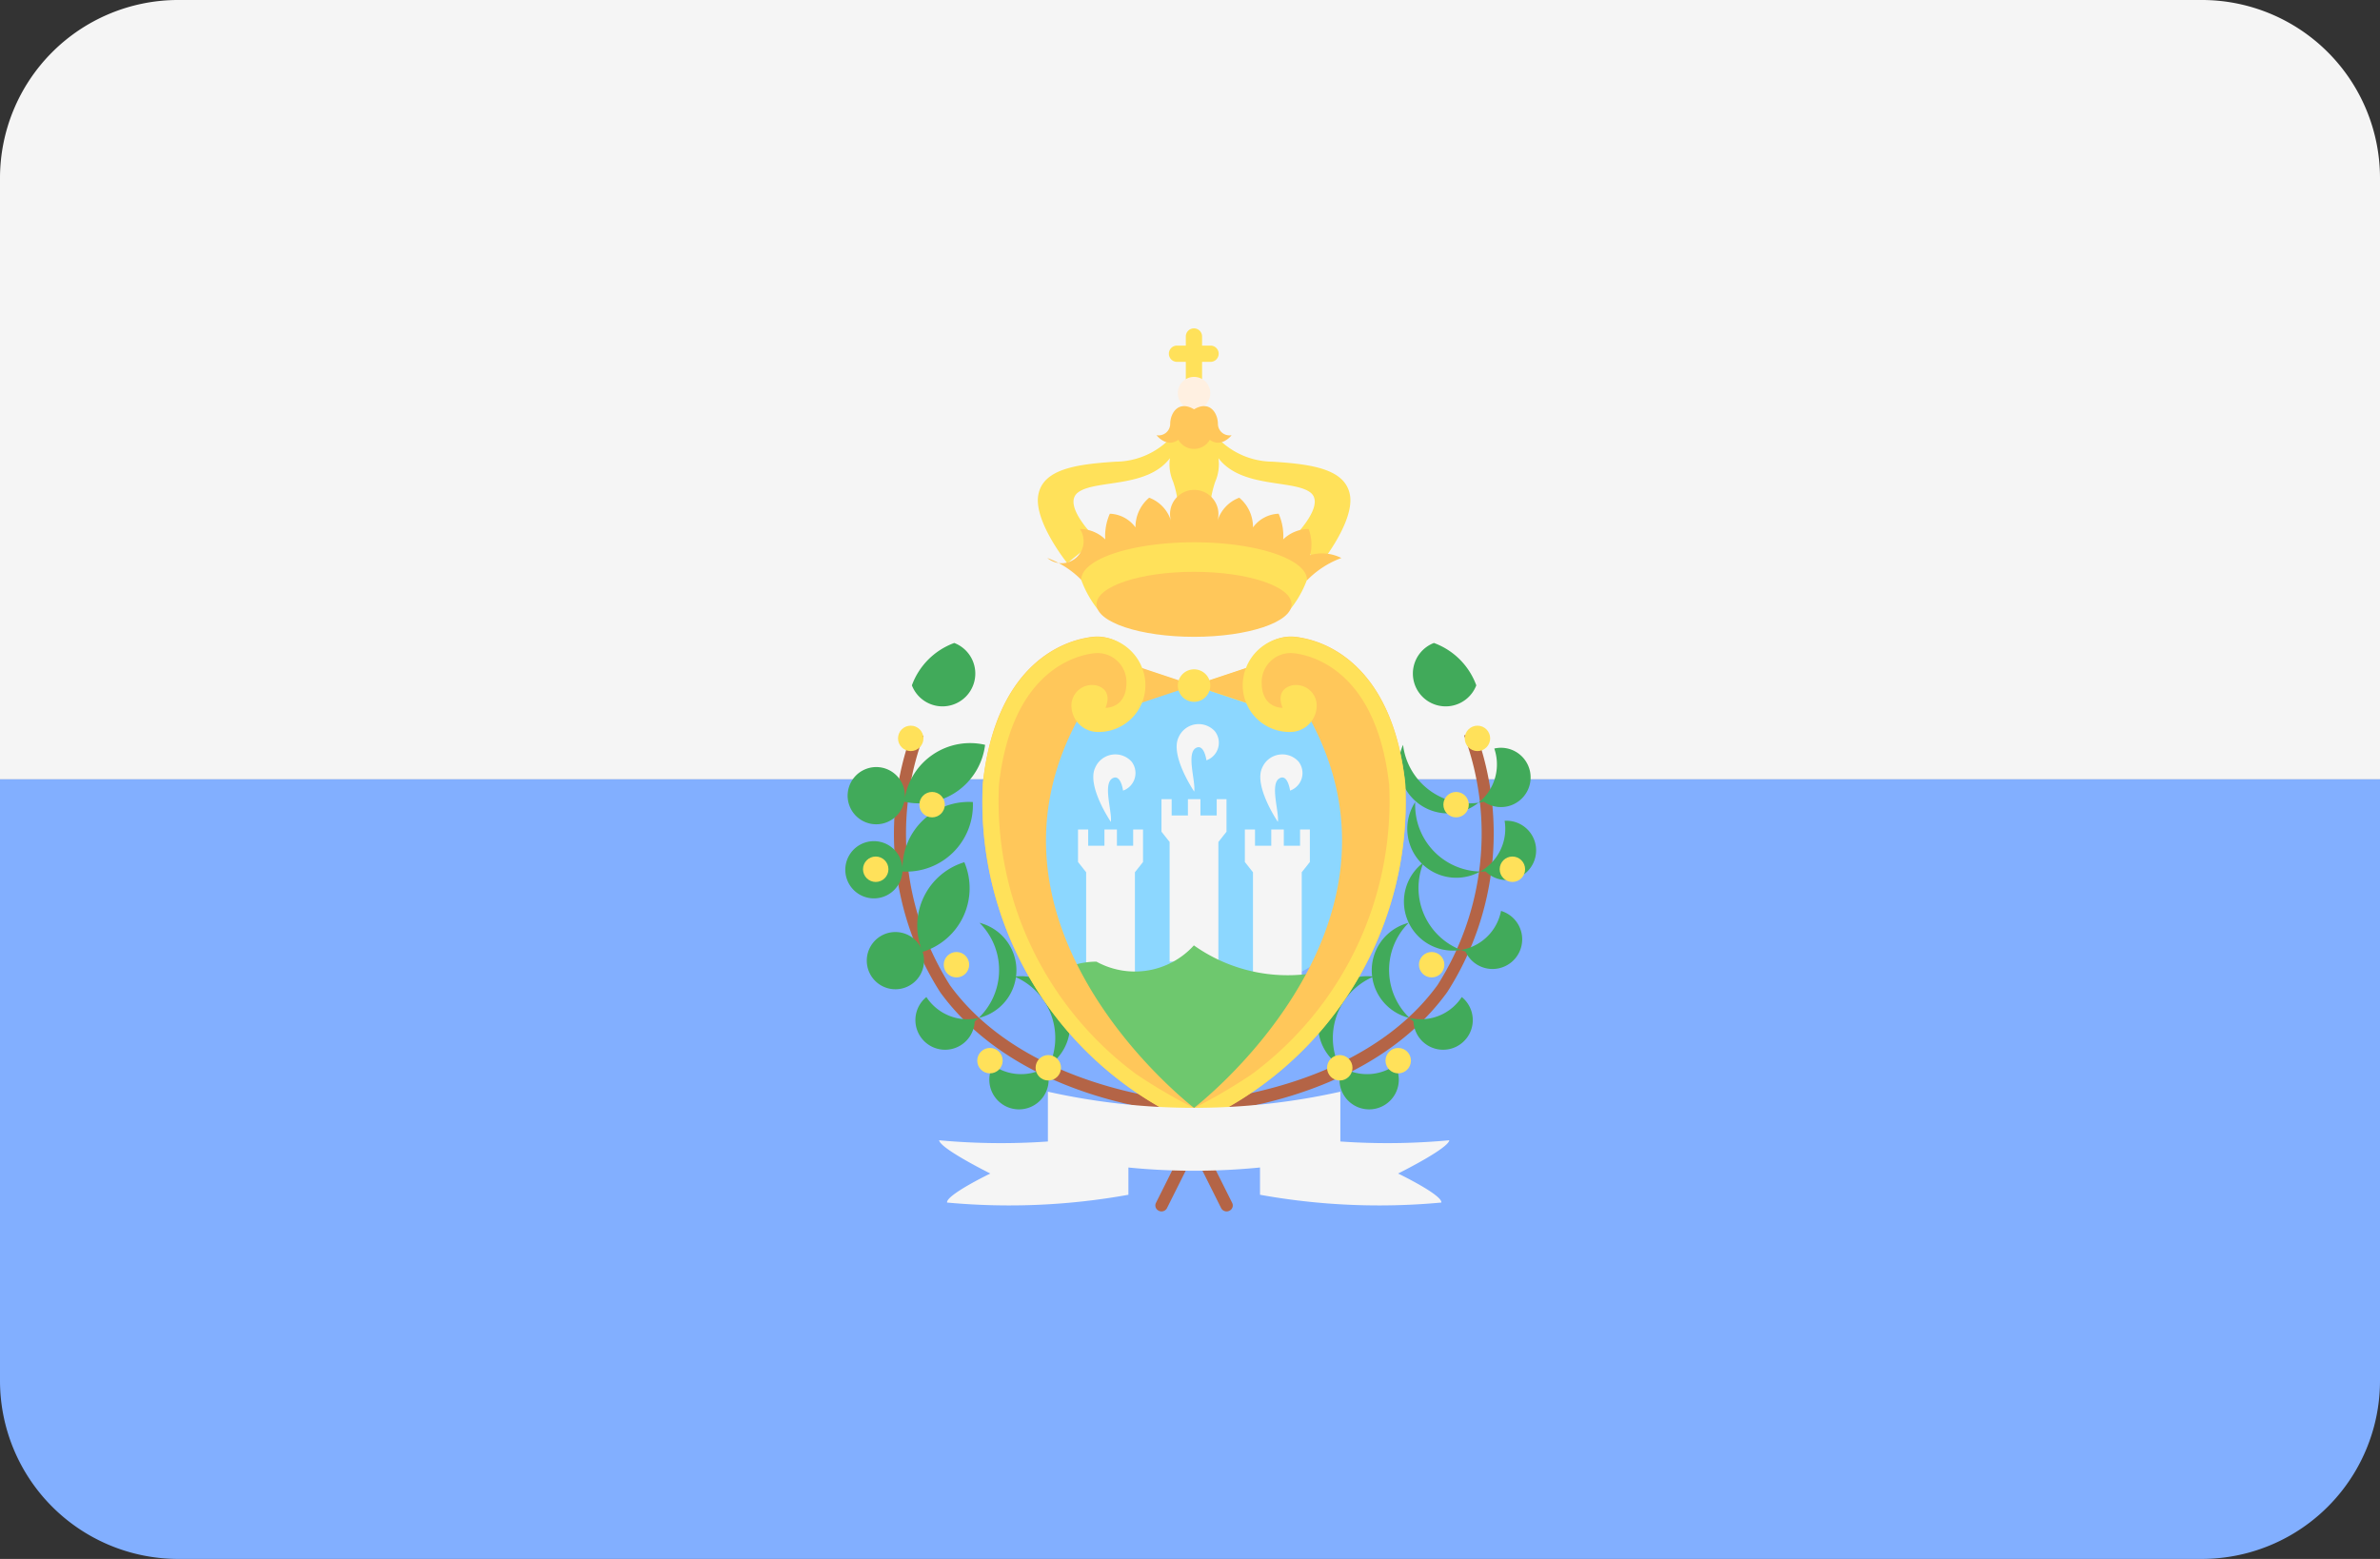 <svg xmlns="http://www.w3.org/2000/svg" width="41" height="26.862" viewBox="0 0 41 26.862">
  <rect x="0" y="0" width="41" height="26.862" fill="#333333" stroke="none"/>
  <g id="san_marino" data-name="san marino" transform="translate(-92 -238.581)">
    <path id="Path_268" data-name="Path 268" d="M37.948,88.279H3.052A3.07,3.07,0,0,0,0,91.349V101.71H41V91.349A3.07,3.07,0,0,0,37.948,88.279Z" transform="translate(92 150.302)" fill="#f5f5f5"/>
    <path id="Path_269" data-name="Path 269" d="M0,266.363a3.071,3.071,0,0,0,3.071,3.071H37.929A3.071,3.071,0,0,0,41,266.363V256H0Z" transform="translate(92 -3.991)" fill="#82afff"/>
    <path id="Path_270" data-name="Path 270" d="M197.794,252.506c-.12-.005-2.946-.15-4.365-2.093a5.064,5.064,0,0,1-.49-4.477l.2.055a4.869,4.869,0,0,0,.457,4.3c1.358,1.862,4.176,2.007,4.2,2.008Z" transform="translate(-85.229 5.27)" fill="#b46446"/>
    <g id="Group_342" data-name="Group 342" transform="translate(106.348 249.66)">
      <path id="Path_271" data-name="Path 271" d="M195.155,227.368a.565.565,0,1,0,.73-.73A1.224,1.224,0,0,0,195.155,227.368Z" transform="translate(-193.794 -226.638)" fill="#41aa5a"/>
      <path id="Path_272" data-name="Path 272" d="M206.162,298.426a.844.844,0,1,1-.372,1.529.511.511,0,1,0,.93.081h0a1.147,1.147,0,0,0-.557-1.609Z" transform="translate(-203.031 -292.677)" fill="#41aa5a"/>
      <path id="Path_273" data-name="Path 273" d="M190.205,286.858a.844.844,0,1,1-.915,1.279.511.511,0,1,0,.832.421h0a1.147,1.147,0,0,0,.083-1.7Z" transform="translate(-187.679 -282.036)" fill="#41aa5a"/>
      <path id="Path_274" data-name="Path 274" d="M181.448,273.816a1.142,1.142,0,0,0-.74,1.488.493.493,0,1,0,.022.056h0a1.147,1.147,0,0,0,.719-1.543Z" transform="translate(-179.184 -270.038)" fill="#41aa5a"/>
      <path id="Path_275" data-name="Path 275" d="M181.585,260.632a1.142,1.142,0,0,0-1.213,1.137.493.493,0,1,0,0,.06h0a1.147,1.147,0,0,0,1.212-1.2Z" transform="translate(-179.173 -257.891)" fill="#41aa5a"/>
      <path id="Path_276" data-name="Path 276" d="M184.286,243.779a1.142,1.142,0,0,0-1.384.921.493.493,0,1,0-.009.059h0a1.147,1.147,0,0,0,1.393-.98Z" transform="translate(-181.664 -242.024)" fill="#41aa5a"/>
    </g>
    <g id="Group_343" data-name="Group 343" transform="translate(106.867 251.085)">
      <circle id="Ellipse_4" data-name="Ellipse 4" cx="0.219" cy="0.219" r="0.219" transform="translate(1.968 5.553)" fill="#ffe15a"/>
      <circle id="Ellipse_5" data-name="Ellipse 5" cx="0.219" cy="0.219" r="0.219" transform="translate(2.973 5.676)" fill="#ffe15a"/>
      <circle id="Ellipse_6" data-name="Ellipse 6" cx="0.219" cy="0.219" r="0.219" transform="translate(1.391 3.9)" fill="#ffe15a"/>
      <circle id="Ellipse_7" data-name="Ellipse 7" cx="0.219" cy="0.219" r="0.219" transform="translate(0 2.255)" fill="#ffe15a"/>
      <circle id="Ellipse_8" data-name="Ellipse 8" cx="0.219" cy="0.219" r="0.219" transform="translate(0.971 1.142)" fill="#ffe15a"/>
      <circle id="Ellipse_9" data-name="Ellipse 9" cx="0.219" cy="0.219" r="0.219" transform="translate(0.603)" fill="#ffe15a"/>
    </g>
    <path id="Path_277" data-name="Path 277" d="M256.826,252.5l-.009-.21c.028,0,2.847-.146,4.2-2.008a4.869,4.869,0,0,0,.457-4.3l.2-.055a5.065,5.065,0,0,1-.49,4.477C259.772,252.355,256.946,252.5,256.826,252.5Z" transform="translate(-144.252 5.271)" fill="#b46446"/>
    <g id="Group_344" data-name="Group 344" transform="translate(114.959 249.66)">
      <path id="Path_278" data-name="Path 278" d="M307.568,227.368a.565.565,0,1,1-.73-.73A1.224,1.224,0,0,1,307.568,227.368Z" transform="translate(-305.095 -226.638)" fill="#41aa5a"/>
      <path id="Path_279" data-name="Path 279" d="M287.411,298.426a.844.844,0,1,0,.372,1.529.511.511,0,1,1-.93.081h0a1.147,1.147,0,0,1,.557-1.609Z" transform="translate(-286.709 -292.677)" fill="#41aa5a"/>
      <path id="Path_280" data-name="Path 280" d="M299.155,286.858a.844.844,0,1,0,.915,1.279.511.511,0,1,1-.832.421h0a1.147,1.147,0,0,1-.083-1.7Z" transform="translate(-297.847 -282.036)" fill="#41aa5a"/>
      <path id="Path_281" data-name="Path 281" d="M305.213,273.816a.844.844,0,1,0,1.33.839.511.511,0,1,1-.612.7h0a1.147,1.147,0,0,1-.719-1.543Z" transform="translate(-303.644 -270.038)" fill="#41aa5a"/>
      <path id="Path_282" data-name="Path 282" d="M304.412,260.632a.844.844,0,1,0,1.54.323.511.511,0,1,1-.328.873h0a1.147,1.147,0,0,1-1.212-1.2Z" transform="translate(-302.991 -257.891)" fill="#41aa5a"/>
      <path id="Path_283" data-name="Path 283" d="M301.828,243.779a.844.844,0,1,0,1.572.064.511.511,0,1,1-.179.916h0a1.147,1.147,0,0,1-1.393-.98Z" transform="translate(-300.617 -242.024)" fill="#41aa5a"/>
    </g>
    <g id="Group_345" data-name="Group 345" transform="translate(114.861 251.085)">
      <circle id="Ellipse_10" data-name="Ellipse 10" cx="0.219" cy="0.219" r="0.219" transform="translate(1.007 5.553)" fill="#ffe15a"/>
      <circle id="Ellipse_11" data-name="Ellipse 11" cx="0.219" cy="0.219" r="0.219" transform="translate(0 5.676)" fill="#ffe15a"/>
      <circle id="Ellipse_12" data-name="Ellipse 12" cx="0.219" cy="0.219" r="0.219" transform="translate(1.583 3.9)" fill="#ffe15a"/>
      <circle id="Ellipse_13" data-name="Ellipse 13" cx="0.219" cy="0.219" r="0.219" transform="translate(2.974 2.255)" fill="#ffe15a"/>
      <circle id="Ellipse_14" data-name="Ellipse 14" cx="0.219" cy="0.219" r="0.219" transform="translate(2.004 1.142)" fill="#ffe15a"/>
      <circle id="Ellipse_15" data-name="Ellipse 15" cx="0.219" cy="0.219" r="0.219" transform="translate(2.372)" fill="#ffe15a"/>
    </g>
    <path id="Path_284" data-name="Path 284" d="M227.189,236.246h-2.508a1.414,1.414,0,0,0-1.414,1.414v2.21a1.414,1.414,0,0,0,1.414,1.414h2.508a1.414,1.414,0,0,0,1.414-1.414v-2.21A1.414,1.414,0,0,0,227.189,236.246Z" transform="translate(-113.389 14.184)" fill="#8cd7ff"/>
    <g id="Group_346" data-name="Group 346" transform="translate(110.571 251.063)">
      <path id="Path_285" data-name="Path 285" d="M250.836,260.263v.28h-.28v-.28h-.216v.28h-.28v-.28h-.175v.56l.14.177v2.062h.84V261l.14-.177v-.56Z" transform="translate(-248.447 -258.974)" fill="#f5f5f5"/>
      <path id="Path_286" data-name="Path 286" d="M253.5,244.568c.138-.067.175.216.175.216a.321.321,0,0,0,.146-.5.377.377,0,0,0-.624.1c-.157.315.268.939.268.939C253.491,245.139,253.322,244.655,253.5,244.568Z" transform="translate(-251.463 -244.165)" fill="#f5f5f5"/>
      <path id="Path_287" data-name="Path 287" d="M268.8,266.78v.28h-.28v-.28h-.216v.28h-.28v-.28h-.175v.56l.14.177v2.062h.84v-2.062l.14-.177v-.56Z" transform="translate(-264.975 -264.969)" fill="#f5f5f5"/>
      <path id="Path_288" data-name="Path 288" d="M271.47,251.085c.138-.067.175.216.175.216a.321.321,0,0,0,.146-.5.377.377,0,0,0-.624.1c-.157.315.268.939.268.939C271.458,251.656,271.289,251.172,271.47,251.085Z" transform="translate(-267.992 -250.16)" fill="#f5f5f5"/>
      <path id="Path_289" data-name="Path 289" d="M232.867,266.78v.28h-.28v-.28h-.215v.28h-.28v-.28h-.175v.56l.14.177v2.062h.84v-2.062l.14-.177v-.56Z" transform="translate(-231.917 -264.969)" fill="#f5f5f5"/>
      <path id="Path_290" data-name="Path 290" d="M235.534,251.085c.138-.067.175.216.175.216a.321.321,0,0,0,.146-.5.377.377,0,0,0-.624.1c-.157.315.268.939.268.939C235.522,251.656,235.353,251.172,235.534,251.085Z" transform="translate(-234.933 -250.16)" fill="#f5f5f5"/>
    </g>
    <path id="Path_291" data-name="Path 291" d="M232.791,292.149a2.793,2.793,0,0,1-2.3-.429,1.373,1.373,0,0,1-1.679.28,1.386,1.386,0,0,0-.617.149,5.148,5.148,0,0,0,2.3,2.37A5.148,5.148,0,0,0,232.791,292.149Z" transform="translate(-117.924 -36.849)" fill="#6ec86e"/>
    <g id="Group_347" data-name="Group 347" transform="translate(109.878 244.235)">
      <path id="Path_292" data-name="Path 292" d="M256.718,179.877l.013-.006Z" transform="translate(-254.038 -178.192)" fill="#ffe15a"/>
      <path id="Path_293" data-name="Path 293" d="M256.876,179.871l.013.006Z" transform="translate(-254.183 -178.192)" fill="#ffe15a"/>
      <path id="Path_294" data-name="Path 294" d="M228.629,183.28c-.079-.455-.665-.534-1.338-.577a1.324,1.324,0,0,1-.962-.429h-.77a1.324,1.324,0,0,1-.962.429c-.673.044-1.26.122-1.338.577s.5,1.172.5,1.172l.507-.411s-.621-.595-.315-.813,1.184-.066,1.576-.585a.751.751,0,0,0,.056.407,1.67,1.67,0,0,1,.082.711h.56a1.668,1.668,0,0,1,.082-.711.749.749,0,0,0,.056-.407c.393.518,1.274.369,1.576.585s-.315.813-.315.813l.507.411S228.707,183.735,228.629,183.28Z" transform="translate(-223.251 -180.402)" fill="#ffe15a"/>
      <path id="Path_295" data-name="Path 295" d="M252.2,159.2h-.146v-.157a.14.14,0,0,0-.28,0v.157h-.152a.14.14,0,1,0,0,.28h.152v.4a.14.14,0,1,0,.28,0v-.4h.146a.14.14,0,1,0,0-.28Z" transform="translate(-249.224 -158.899)" fill="#ffe15a"/>
    </g>
    <circle id="Ellipse_16" data-name="Ellipse 16" cx="0.28" cy="0.28" r="0.28" transform="translate(112.29 245.075)" fill="#fff0e1"/>
    <g id="Group_348" data-name="Group 348" transform="translate(108.902 249.554)">
      <path id="Path_296" data-name="Path 296" d="M212.74,226.744a.869.869,0,0,0,.379.1.634.634,0,0,0,.691-.726.741.741,0,0,0-.743-.813,1.125,1.125,0,0,0-.136.014l-.053.01c-.446.085-1.548.5-1.77,2.5a6.051,6.051,0,0,0,3.639,5.878v-.28S210.781,230.395,212.74,226.744Z" transform="translate(-211.079 -225.31)" fill="#ffc75a"/>
      <path id="Path_297" data-name="Path 297" d="M235.9,228.8l1.679.56-1.679.56Z" transform="translate(-233.916 -228.524)" fill="#ffc75a"/>
    </g>
    <g id="Group_349" data-name="Group 349" transform="translate(108.902 249.554)">
      <path id="Path_298" data-name="Path 298" d="M258.555,229.924l-1.679-.56,1.679-.56Z" transform="translate(-253.209 -228.524)" fill="#ffe15a"/>
      <path id="Path_299" data-name="Path 299" d="M211.385,227.857c.2-1.8,1.146-2.176,1.554-2.254l.033-.006a.964.964,0,0,1,.1-.01.5.5,0,0,1,.509.513c0,.309-.181.426-.361.431,0,0,.146-.3-.152-.385a.356.356,0,0,0-.431.4.455.455,0,0,0,.431.4.806.806,0,0,0,.84-.8.84.84,0,0,0-.84-.84,1.123,1.123,0,0,0-.136.014l-.053.01c-.446.085-1.548.5-1.77,2.5a6.051,6.051,0,0,0,3.639,5.878v-.28a9.2,9.2,0,0,1-1-.586A5.854,5.854,0,0,1,211.385,227.857Z" transform="translate(-211.078 -225.307)" fill="#ffe15a"/>
    </g>
    <g id="Group_350" data-name="Group 350" transform="translate(112.57 249.554)">
      <path id="Path_300" data-name="Path 300" d="M258.882,226.744a.869.869,0,0,1-.379.1.634.634,0,0,1-.691-.726.741.741,0,0,1,.743-.813,1.125,1.125,0,0,1,.136.014l.053.01c.446.085,1.548.5,1.77,2.5a6.051,6.051,0,0,1-3.639,5.878v-.28S260.841,230.395,258.882,226.744Z" transform="translate(-256.876 -225.31)" fill="#ffc75a"/>
      <path id="Path_301" data-name="Path 301" d="M258.555,228.8l-1.679.56,1.679.56Z" transform="translate(-256.876 -228.524)" fill="#ffc75a"/>
    </g>
    <g id="Group_351" data-name="Group 351" transform="translate(112.29 249.554)">
      <path id="Path_302" data-name="Path 302" d="M260.236,227.857c-.2-1.8-1.146-2.176-1.554-2.254l-.033-.006a.964.964,0,0,0-.1-.01.5.5,0,0,0-.509.513c0,.309.181.426.361.431,0,0-.146-.3.152-.385a.356.356,0,0,1,.431.4.455.455,0,0,1-.431.4.806.806,0,0,1-.84-.8.84.84,0,0,1,.84-.84,1.123,1.123,0,0,1,.136.014l.053.01c.446.085,1.547.5,1.77,2.5a6.051,6.051,0,0,1-3.639,5.878v-.28a9.193,9.193,0,0,0,1-.586A5.853,5.853,0,0,0,260.236,227.857Z" transform="translate(-256.595 -225.307)" fill="#ffe15a"/>
      <circle id="Ellipse_17" data-name="Ellipse 17" cx="0.28" cy="0.28" r="0.28" transform="translate(0 0.56)" fill="#ffe15a"/>
    </g>
    <path id="Path_303" data-name="Path 303" d="M229.786,194.964a.737.737,0,0,0-.026-.45.631.631,0,0,0-.437.179.943.943,0,0,0-.079-.442.571.571,0,0,0-.442.236.658.658,0,0,0-.236-.512.62.62,0,0,0-.376.4.417.417,0,1,0-.8,0,.62.62,0,0,0-.376-.4.659.659,0,0,0-.236.512.571.571,0,0,0-.442-.236.943.943,0,0,0-.079.442.631.631,0,0,0-.437-.179.379.379,0,0,1-.56.5,1.607,1.607,0,0,1,.588.38h3.889a1.605,1.605,0,0,1,.588-.38A.74.74,0,0,0,229.786,194.964Z" transform="translate(-115.217 53.182)" fill="#ffc75a"/>
    <path id="Path_304" data-name="Path 304" d="M236.484,205.628a1.856,1.856,0,0,1-.294.515,14.758,14.758,0,0,1-1.65.133,14.442,14.442,0,0,1-1.657-.136,1.858,1.858,0,0,1-.288-.512c0-.358.871-.648,1.944-.648S236.484,205.27,236.484,205.628Z" transform="translate(-121.969 42.945)" fill="#ffe15a"/>
    <g id="Group_352" data-name="Group 352" transform="translate(110.89 245.58)">
      <ellipse id="Ellipse_18" data-name="Ellipse 18" cx="1.68" cy="0.56" rx="1.68" ry="0.56" transform="translate(0 2.854)" fill="#ffc75a"/>
      <path id="Path_305" data-name="Path 305" d="M249.851,175.994c0-.184-.137-.417-.411-.254-.274-.163-.411.07-.411.254a.2.2,0,0,1-.236.192s.175.227.376.079a.312.312,0,0,0,.542,0c.2.149.376-.079.376-.079A.2.2,0,0,1,249.851,175.994Z" transform="translate(-247.76 -175.686)" fill="#ffc75a"/>
    </g>
    <g id="Group_353" data-name="Group 353" transform="translate(111.905 258.125)">
      <path id="Path_306" data-name="Path 306" d="M248.679,333.681a.1.1,0,0,1-.047-.011.1.1,0,0,1-.047-.141l.56-1.12a.105.105,0,0,1,.188.094l-.56,1.12A.105.105,0,0,1,248.679,333.681Z" transform="translate(-248.574 -332.351)" fill="#b46446"/>
      <path id="Path_307" data-name="Path 307" d="M256.231,333.679a.105.105,0,0,1-.094-.058l-.56-1.12a.1.1,0,0,1,.188-.094l.56,1.12a.1.1,0,0,1-.047.141A.1.1,0,0,1,256.231,333.679Z" transform="translate(-255.006 -332.349)" fill="#b46446"/>
    </g>
    <g id="Group_354" data-name="Group 354" transform="translate(108.178 257.392)">
      <path id="Path_308" data-name="Path 308" d="M230.456,324.273a11.547,11.547,0,0,1-5.038,0v-1.084a11.546,11.546,0,0,0,5.038,0Z" transform="translate(-223.544 -323.189)" fill="#f5f5f5"/>
      <path id="Path_309" data-name="Path 309" d="M205.283,331.626a11.547,11.547,0,0,1-3.261.161c.018.144.882.573.882.573s-.762.368-.745.5a11.548,11.548,0,0,0,3.124-.134v-1.1Z" transform="translate(-202.022 -330.95)" fill="#f5f5f5"/>
      <path id="Path_310" data-name="Path 310" d="M271.054,331.626a11.547,11.547,0,0,0,3.261.161c-.018.144-.882.573-.882.573s.762.368.745.5a11.548,11.548,0,0,1-3.124-.134v-1.1Z" transform="translate(-265.526 -330.95)" fill="#f5f5f5"/>
    </g>
  </g>
</svg>
